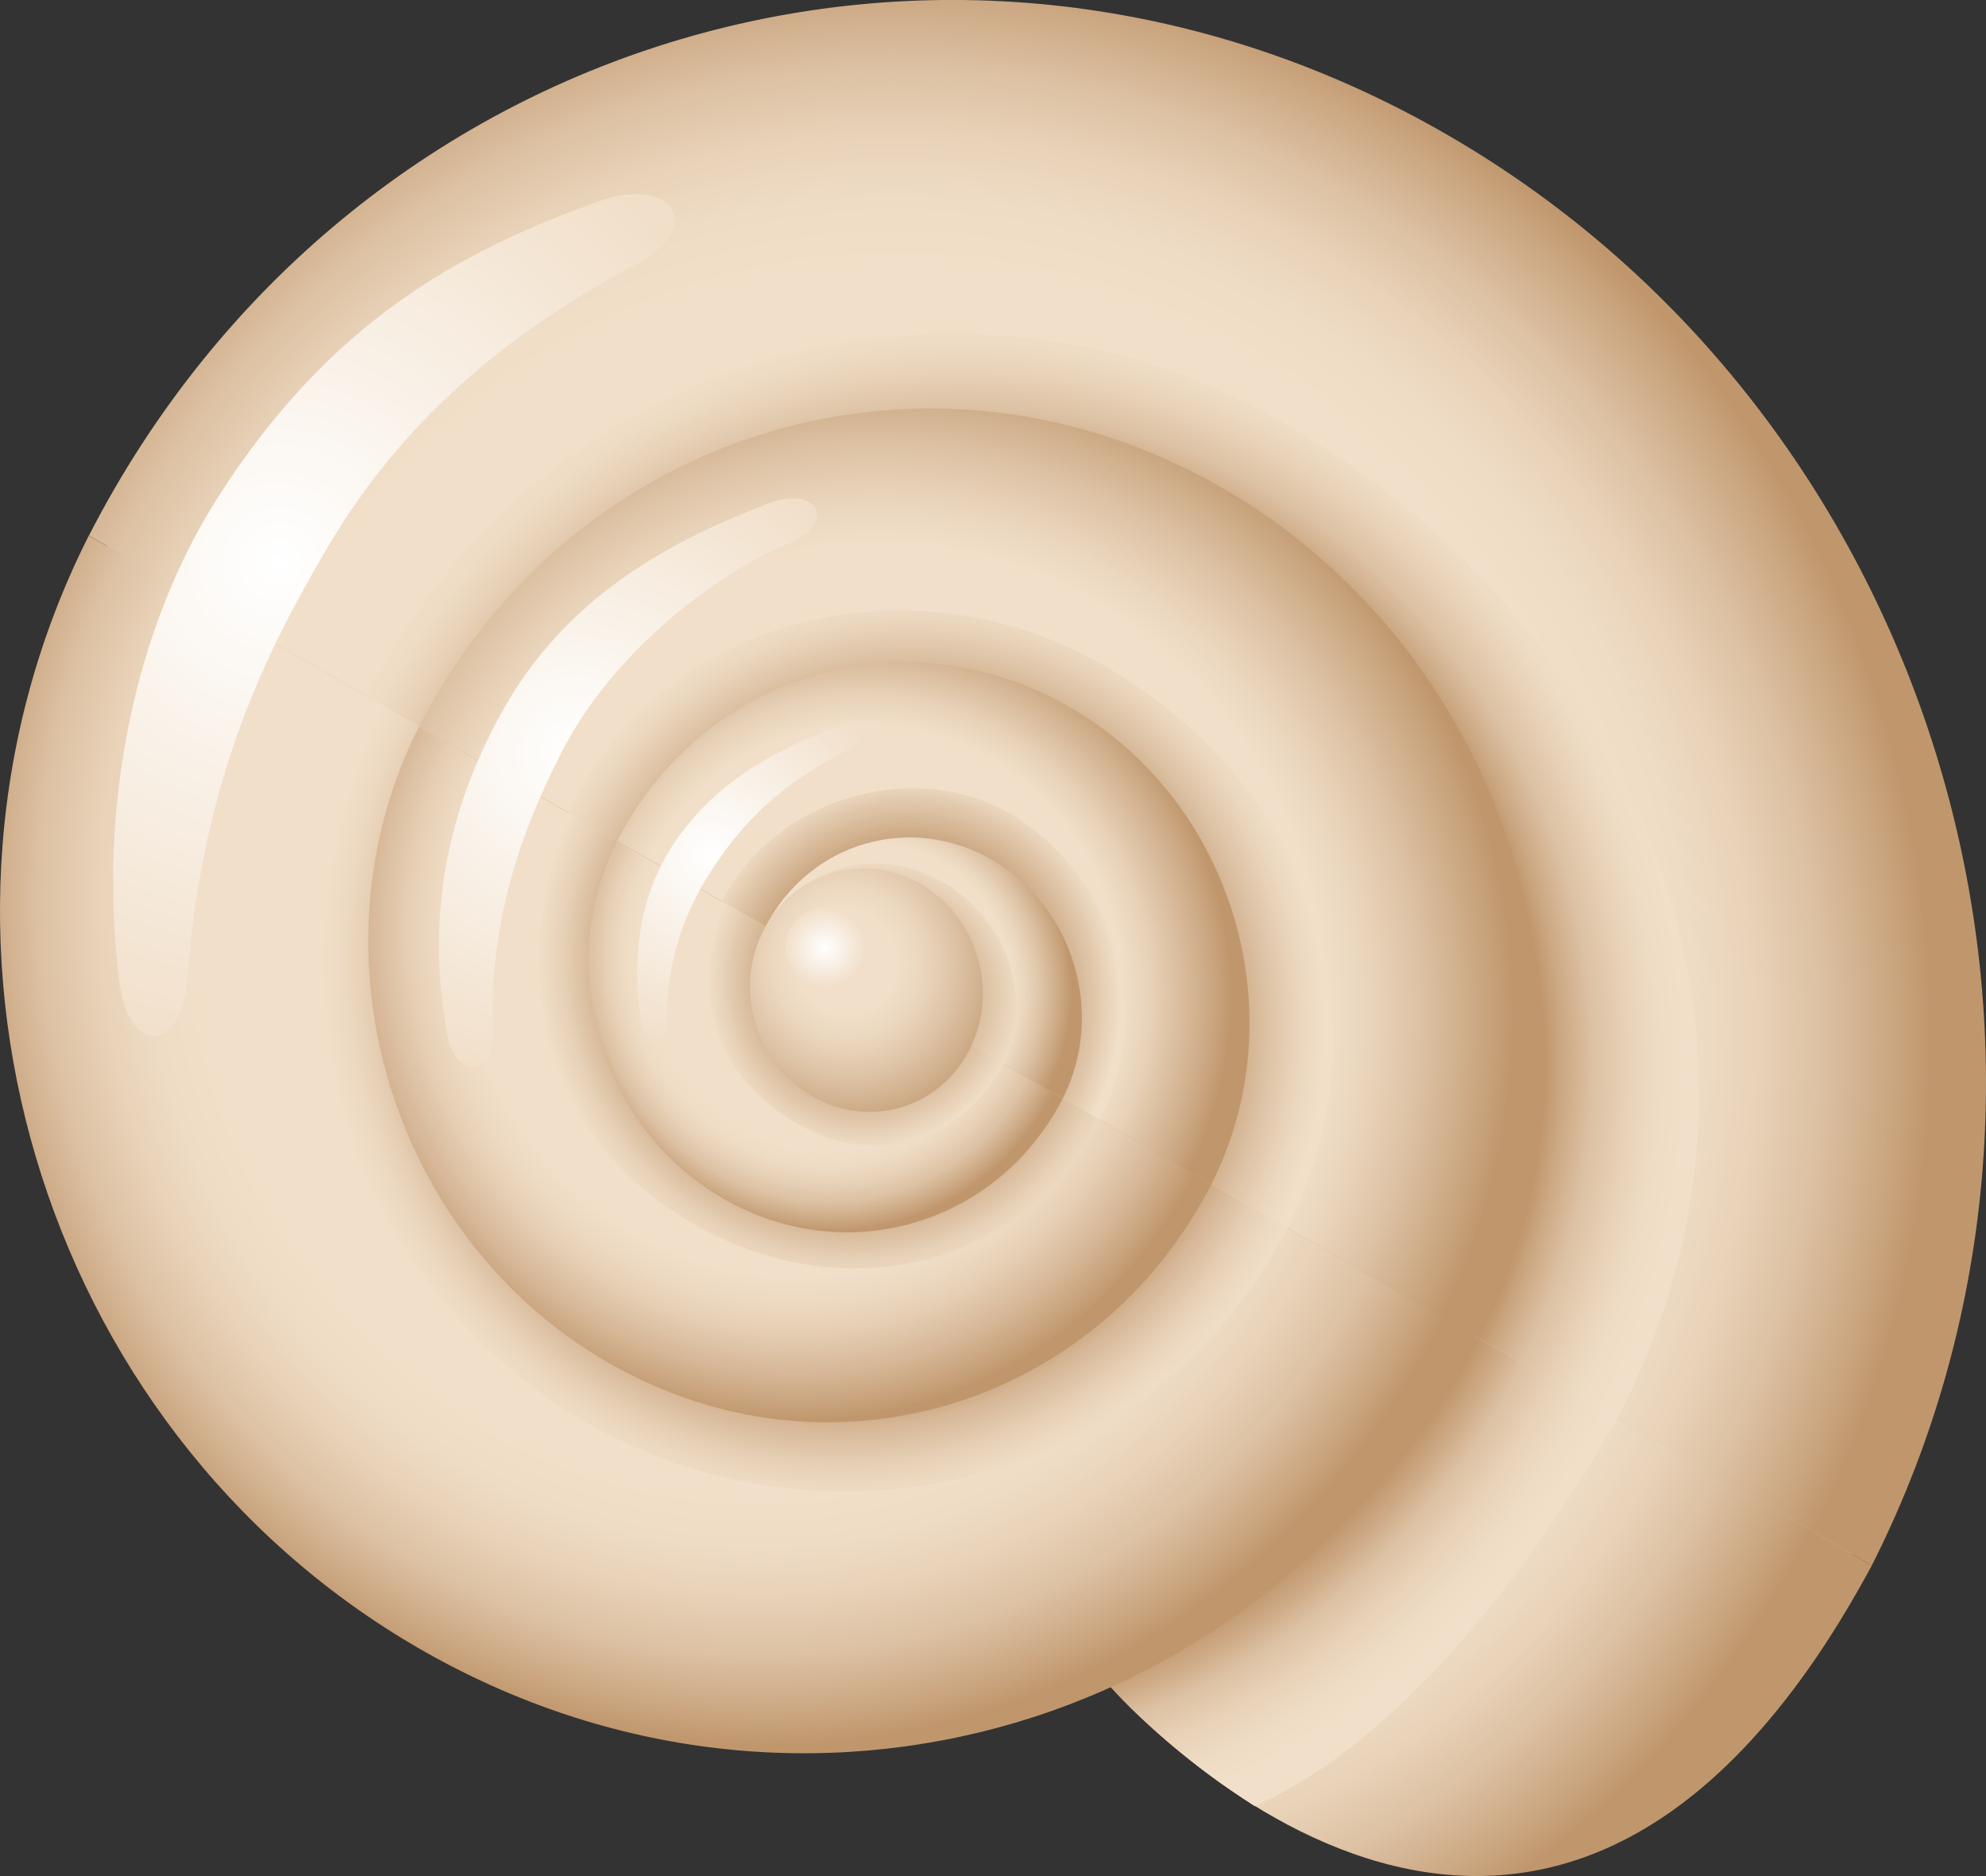 <svg id="Lager_1" data-name="Lager 1" xmlns="http://www.w3.org/2000/svg" xmlns:xlink="http://www.w3.org/1999/xlink" viewBox="0 0 792.58 748.53"><rect x="0" y="0" width="792.58" height="748.53" fill="#333333" stroke="none"/><defs><style>.cls-1{fill:#c6c5bd;}.cls-2{fill:url(#radial-gradient);}.cls-3{fill:url(#radial-gradient-2);}.cls-4{fill:url(#radial-gradient-3);}.cls-5{fill:url(#radial-gradient-4);}.cls-6{fill:url(#radial-gradient-5);}.cls-7{fill:url(#radial-gradient-6);}.cls-8{fill:url(#radial-gradient-7);}.cls-9{fill:url(#radial-gradient-8);}.cls-10{fill:url(#radial-gradient-9);}.cls-11{fill:url(#radial-gradient-10);}.cls-12{fill:url(#radial-gradient-11);}.cls-13{fill:url(#radial-gradient-12);}.cls-14{fill:url(#radial-gradient-13);}.cls-15{fill:url(#radial-gradient-14);}.cls-16{fill:url(#radial-gradient-15);}.cls-17{fill:url(#radial-gradient-16);}.cls-18{fill:url(#radial-gradient-17);}.cls-19{fill:url(#radial-gradient-18);}.cls-20{fill:url(#radial-gradient-19);}.cls-21{fill:url(#radial-gradient-20);}.cls-22{fill:url(#radial-gradient-21);}</style><radialGradient id="radial-gradient" cx="626.4" cy="269.84" r="241.28" gradientTransform="matrix(1.42, 0.82, -0.75, 1.46, -305.1, -490.2)" gradientUnits="userSpaceOnUse"><stop offset="0.7" stop-color="#f1dfc9"/><stop offset="0.76" stop-color="#efdcc5"/><stop offset="0.82" stop-color="#e8d2b8"/><stop offset="0.88" stop-color="#ddc2a4"/><stop offset="0.94" stop-color="#ceab87"/><stop offset="0.99" stop-color="#c0976d"/></radialGradient><radialGradient id="radial-gradient-2" cx="613.58" cy="267.67" r="254.88" gradientTransform="matrix(1.42, 0.82, -0.75, 1.46, -305.1, -490.2)" gradientUnits="userSpaceOnUse"><stop offset="0.7" stop-color="#f1dfc9"/><stop offset="0.76" stop-color="#efdcc5"/><stop offset="0.82" stop-color="#e8d2b8"/><stop offset="0.88" stop-color="#ddc2a4"/><stop offset="0.94" stop-color="#ceab87"/><stop offset="0.99" stop-color="#c0976d"/><stop offset="1" stop-color="#c0976d"/></radialGradient><radialGradient id="radial-gradient-3" cx="597.9" cy="267.88" r="209.7" gradientTransform="matrix(1.42, 0.82, -0.75, 1.46, -305.1, -490.2)" gradientUnits="userSpaceOnUse"><stop offset="0.83" stop-color="#c0976d"/><stop offset="0.86" stop-color="#ceab87"/><stop offset="0.89" stop-color="#ddc2a4"/><stop offset="0.93" stop-color="#e8d2b8"/><stop offset="0.97" stop-color="#efdcc5"/><stop offset="1" stop-color="#f1dfc9"/></radialGradient><radialGradient id="radial-gradient-4" cx="631.5" cy="267.48" r="175.43" gradientTransform="matrix(1.42, 0.82, -0.75, 1.46, -305.1, -490.2)" gradientUnits="userSpaceOnUse"><stop offset="0.8" stop-color="#c0976d"/><stop offset="0.83" stop-color="#ceab87"/><stop offset="0.87" stop-color="#ddc2a4"/><stop offset="0.92" stop-color="#e8d2b8"/><stop offset="0.96" stop-color="#efdcc5"/><stop offset="1" stop-color="#f1dfc9"/></radialGradient><radialGradient id="radial-gradient-5" cx="332.71" cy="232.34" r="112.41" gradientTransform="matrix(-2.48, -1.43, 1.3, -2.56, 819.57, 1437.01)" gradientUnits="userSpaceOnUse"><stop offset="0.7" stop-color="#f1dfc9"/><stop offset="0.76" stop-color="#efdcc5"/><stop offset="0.82" stop-color="#e8d2b8"/><stop offset="0.89" stop-color="#ddc2a4"/><stop offset="0.95" stop-color="#ceab87"/><stop offset="1" stop-color="#c0976d"/></radialGradient><radialGradient id="radial-gradient-6" cx="606.45" cy="268.17" r="155" gradientTransform="matrix(1.42, 0.82, -0.75, 1.46, -305.1, -490.2)" gradientUnits="userSpaceOnUse"><stop offset="0.7" stop-color="#f1dfc9"/><stop offset="0.75" stop-color="#ecd8c0"/><stop offset="0.84" stop-color="#dfc5a8"/><stop offset="0.95" stop-color="#caa680"/><stop offset="1" stop-color="#c0976d"/></radialGradient><radialGradient id="radial-gradient-7" cx="313.39" cy="233.36" r="74.7" gradientTransform="matrix(-2.43, -1.4, 1.31, -2.56, 790.38, 1421.31)" gradientUnits="userSpaceOnUse"><stop offset="0.78" stop-color="#c0976d"/><stop offset="0.79" stop-color="#c39b72"/><stop offset="0.85" stop-color="#d7b898"/><stop offset="0.91" stop-color="#e5ceb3"/><stop offset="0.96" stop-color="#eedac3"/><stop offset="1" stop-color="#f1dfc9"/></radialGradient><radialGradient id="radial-gradient-8" cx="624.3" cy="271.08" r="103.37" gradientTransform="matrix(1.39, 0.8, -0.75, 1.46, -299.09, -486.07)" gradientUnits="userSpaceOnUse"><stop offset="0.73" stop-color="#c0976d"/><stop offset="0.77" stop-color="#caa680"/><stop offset="0.87" stop-color="#dfc5a8"/><stop offset="0.95" stop-color="#ecd8c0"/><stop offset="1" stop-color="#f1dfc9"/></radialGradient><radialGradient id="radial-gradient-9" cx="255.06" cy="229.76" r="114.96" gradientTransform="matrix(-1.42, -0.82, 0.75, -1.46, 503.33, 918.86)" gradientUnits="userSpaceOnUse"><stop offset="0.7" stop-color="#f1dfc9"/><stop offset="0.75" stop-color="#eedac3"/><stop offset="0.82" stop-color="#e5ceb3"/><stop offset="0.9" stop-color="#d7b898"/><stop offset="0.99" stop-color="#c39b72"/><stop offset="1" stop-color="#c0976d"/></radialGradient><radialGradient id="radial-gradient-10" cx="601.17" cy="267.75" r="89.4" gradientTransform="matrix(1.42, 0.82, -0.75, 1.46, -305.1, -490.2)" gradientUnits="userSpaceOnUse"><stop offset="0.7" stop-color="#f1dfc9"/><stop offset="0.78" stop-color="#e7d1b7"/><stop offset="0.93" stop-color="#ceab87"/><stop offset="1" stop-color="#c0976d"/></radialGradient><radialGradient id="radial-gradient-11" cx="240.75" cy="229.9" r="74.99" gradientTransform="matrix(-1.43, -0.83, 0.74, -1.46, 509.44, 922.42)" gradientUnits="userSpaceOnUse"><stop offset="0.7" stop-color="#c0976d"/><stop offset="0.77" stop-color="#ceab87"/><stop offset="0.92" stop-color="#e7d1b7"/><stop offset="1" stop-color="#f1dfc9"/></radialGradient><radialGradient id="radial-gradient-12" cx="624.06" cy="269.64" r="56.28" gradientTransform="matrix(1.34, 0.77, -0.75, 1.46, -273.33, -471.87)" gradientUnits="userSpaceOnUse"><stop offset="0.65" stop-color="#c0976d"/><stop offset="1" stop-color="#f1dfc9"/></radialGradient><radialGradient id="radial-gradient-13" cx="244.58" cy="229.8" r="64.86" gradientTransform="matrix(-1.42, -0.82, 0.75, -1.46, 503.33, 918.86)" xlink:href="#radial-gradient-5"/><radialGradient id="radial-gradient-14" cx="607.14" cy="269.05" r="49.68" gradientTransform="matrix(1.39, 0.8, -0.73, 1.43, -297.82, -476.97)" xlink:href="#radial-gradient-6"/><radialGradient id="radial-gradient-15" cx="214.44" cy="232.09" r="42.72" gradientTransform="matrix(-1.31, -0.76, 0.75, -1.46, 453.85, 890.33)" gradientUnits="userSpaceOnUse"><stop offset="0.5" stop-color="#c0976d"/><stop offset="1" stop-color="#f1dfc9"/></radialGradient><radialGradient id="radial-gradient-16" cx="556.25" cy="276.46" r="26.19" gradientTransform="matrix(1.81, 1.04, -0.87, 1.72, -410.65, -659.82)" gradientUnits="userSpaceOnUse"><stop offset="0.3" stop-color="#c0976d"/><stop offset="1" stop-color="#f1dfc9"/></radialGradient><radialGradient id="radial-gradient-17" cx="408" cy="249.34" r="122.51" gradientTransform="matrix(-1.64, 0, 0, 1.64, 780.34, -184.56)" gradientUnits="userSpaceOnUse"><stop offset="0" stop-color="#fff"/><stop offset="1" stop-color="#f1dfc9"/></radialGradient><radialGradient id="radial-gradient-18" cx="336.86" cy="302.76" r="82.73" gradientTransform="matrix(-1.64, 0.05, 0.05, 1.59, 767.46, -197.56)" xlink:href="#radial-gradient-17"/><radialGradient id="radial-gradient-19" cx="302.51" cy="320.53" r="46.86" xlink:href="#radial-gradient-17"/><radialGradient id="radial-gradient-20" cx="592.89" cy="265.64" r="42.24" gradientTransform="matrix(1.42, 0.82, -0.75, 1.46, -305.1, -490.2)" gradientUnits="userSpaceOnUse"><stop offset="0.3" stop-color="#f1dfc9"/><stop offset="0.43" stop-color="#ecd8c0"/><stop offset="0.63" stop-color="#dfc5a8"/><stop offset="0.89" stop-color="#caa680"/><stop offset="1" stop-color="#c0976d"/></radialGradient><radialGradient id="radial-gradient-21" cx="275.27" cy="348.88" r="9.75" gradientTransform="matrix(-1.64, 0, 0, 1.64, 780.7, -194.06)" xlink:href="#radial-gradient-17"/></defs><title>skaldjur</title><path class="cls-1" d="M671.43,707.79c-30.48,25-61,33.51-89.46,32.67-77.35-2.31-138.71-74.24-138.71-74.24-83.48,38.23-183.35,36.42-271.19-14.32C22.69,565.66-35,371.2,43,217.15c.12.07.91.41.91.41-.28-.18-.6-.32-.89-.47C144.33,19.74,381.61-50.52,573.65,60.41s266.21,360.91,166,559C717.65,660.38,694.56,688.81,671.43,707.79Z"/><path class="cls-2" d="M747,624.63l-158.13-91.3c-40.9,80.75-112,126.21-145.22,139.74C443.65,673.07,614.16,871.59,747,624.63Z"/><path class="cls-3" d="M747,624.63C849.31,422.34,773.64,167,577.47,53.71s-438.53-41.55-542,160Z"/><path class="cls-4" d="M500.75,720.66c60.78-27.47,111.54-97.31,144.67-154.7L513.78,490c-33.71,63.94-84.15,83.52-109.54,93.84C404.24,583.87,392.46,650.2,500.75,720.66Z"/><path class="cls-5" d="M645.42,566c81.39-156.17.19-320.37-132-396.63-132.88-76.68-297-28-367.09,108.47Z"/><path class="cls-6" d="M35.43,213.73c-79.56,157.37-20.67,356,131.91,444.05s341.08,32.33,421.53-124.45Z"/><path class="cls-7" d="M588.87,533.33c60.64-119.89,15.24-271.45-101-338.58s-259.29-24.32-320.65,95.13C167.19,289.88,588.56,533.14,588.87,533.33Z"/><path class="cls-8" d="M146.35,277.8C94.53,380,137,511.56,234.11,567.62S461.37,591.84,513.78,490C513.61,489.92,146.35,277.8,146.35,277.8Z"/><path class="cls-9" d="M513.78,490C553.26,412.12,529,316.3,439.61,265c-74.06-42.51-174.8-21.38-212.81,59.24Z"/><path class="cls-10" d="M167.22,289.87c-45.45,89.89-11.83,203.38,75.37,253.73s194.88,18.45,240.87-71.13C483.32,472.37,167.46,290,167.22,289.87Z"/><path class="cls-11" d="M483.46,472.47c34.12-67.45,8.9-152.55-56.5-190.31S280.78,268.31,246.3,335.53C246.39,335.57,483.27,472.37,483.46,472.47Z"/><path class="cls-12" d="M226.8,324.24C197.63,382,215.35,457.63,283.44,492c58.24,29.39,125.94,12.35,155.47-45.24Z"/><path class="cls-13" d="M438.91,446.73c22-43.21,6.32-94.28-31.86-119.7-38.4-25.58-96.75-10.51-119,32.6Z"/><path class="cls-14" d="M246.27,335.53c-25.58,50.56-6.68,114.41,42.41,142.73s109.6,10.38,135.47-40C424.07,438.2,246.42,335.59,246.27,335.53Z"/><path class="cls-15" d="M363.94,355.58c17.34,10,32.53,29.49,20.68,59.81,21.76,12.56,39.5,22.84,39.53,22.84,17.09-33.71,4.47-76.28-28.23-95.14s-73.09-6.93-90.36,26.66C305.71,369.82,326.75,336.8,363.94,355.58Z"/><path class="cls-16" d="M288,359.63c-11.23,30.39-7.89,69,33.95,90.79,28.27,14.71,62.51,4.68,78.38-26C400.32,424.4,288,359.63,288,359.63Z"/><path class="cls-17" d="M352,360.57c13.73,7.93,25.77,23.62,17.31,46l31.26,18.12c12.38-24.74,1.83-57.66-24.07-72.59s-57-7.07-69.51,17.59C307.15,369.71,322.66,345.59,352,360.57Z"/><path class="cls-18" d="M86.79,198.73c44.67-70.23,96.49-98.48,152.41-118.5,29.19-10.46,42.66,10.36,15.13,25-58.89,31.19-97.76,68.5-125,115.53C107.85,257.67,80.71,309,74.72,391c-2.09,28.78-23.37,30.91-27.17,0C38.92,321.09,54,250.26,86.79,198.73Z"/><path class="cls-19" d="M200.83,283.14c27.24-48.57,72.85-69.55,105.7-82.22,19.64-7.59,27.93,7.57,8.48,15.81-32.94,14-71.41,45.63-90.57,82.76-17.5,33.95-29.09,69.61-27.77,111.19.63,19.09-15,20.93-18.51.58C169.21,359.74,181.43,317.76,200.83,283.14Z"/><path class="cls-20" d="M270.7,334c18.47-25.91,44.14-36.22,63.5-44.39,10.89-4.61,14.09,4.62,3.46,10-23.85,12.08-39.33,26.11-52.58,45.92-12.19,18.2-19,38-19,62,0,11-8.77,11.78-10.38,0C251.61,377.6,256.61,353.74,270.7,334Z"/><path class="cls-21" d="M386.9,418.81c-11.92,23.4-40,31.74-62.7,18.61s-31.48-42.69-19.55-66.1a44.61,44.61,0,0,1,62.71-18.61C390.1,365.81,398.83,395.41,386.9,418.81Z"/><path class="cls-22" d="M313.52,377.81a16,16,0,1,0,16-16A16,16,0,0,0,313.52,377.81Z"/></svg>